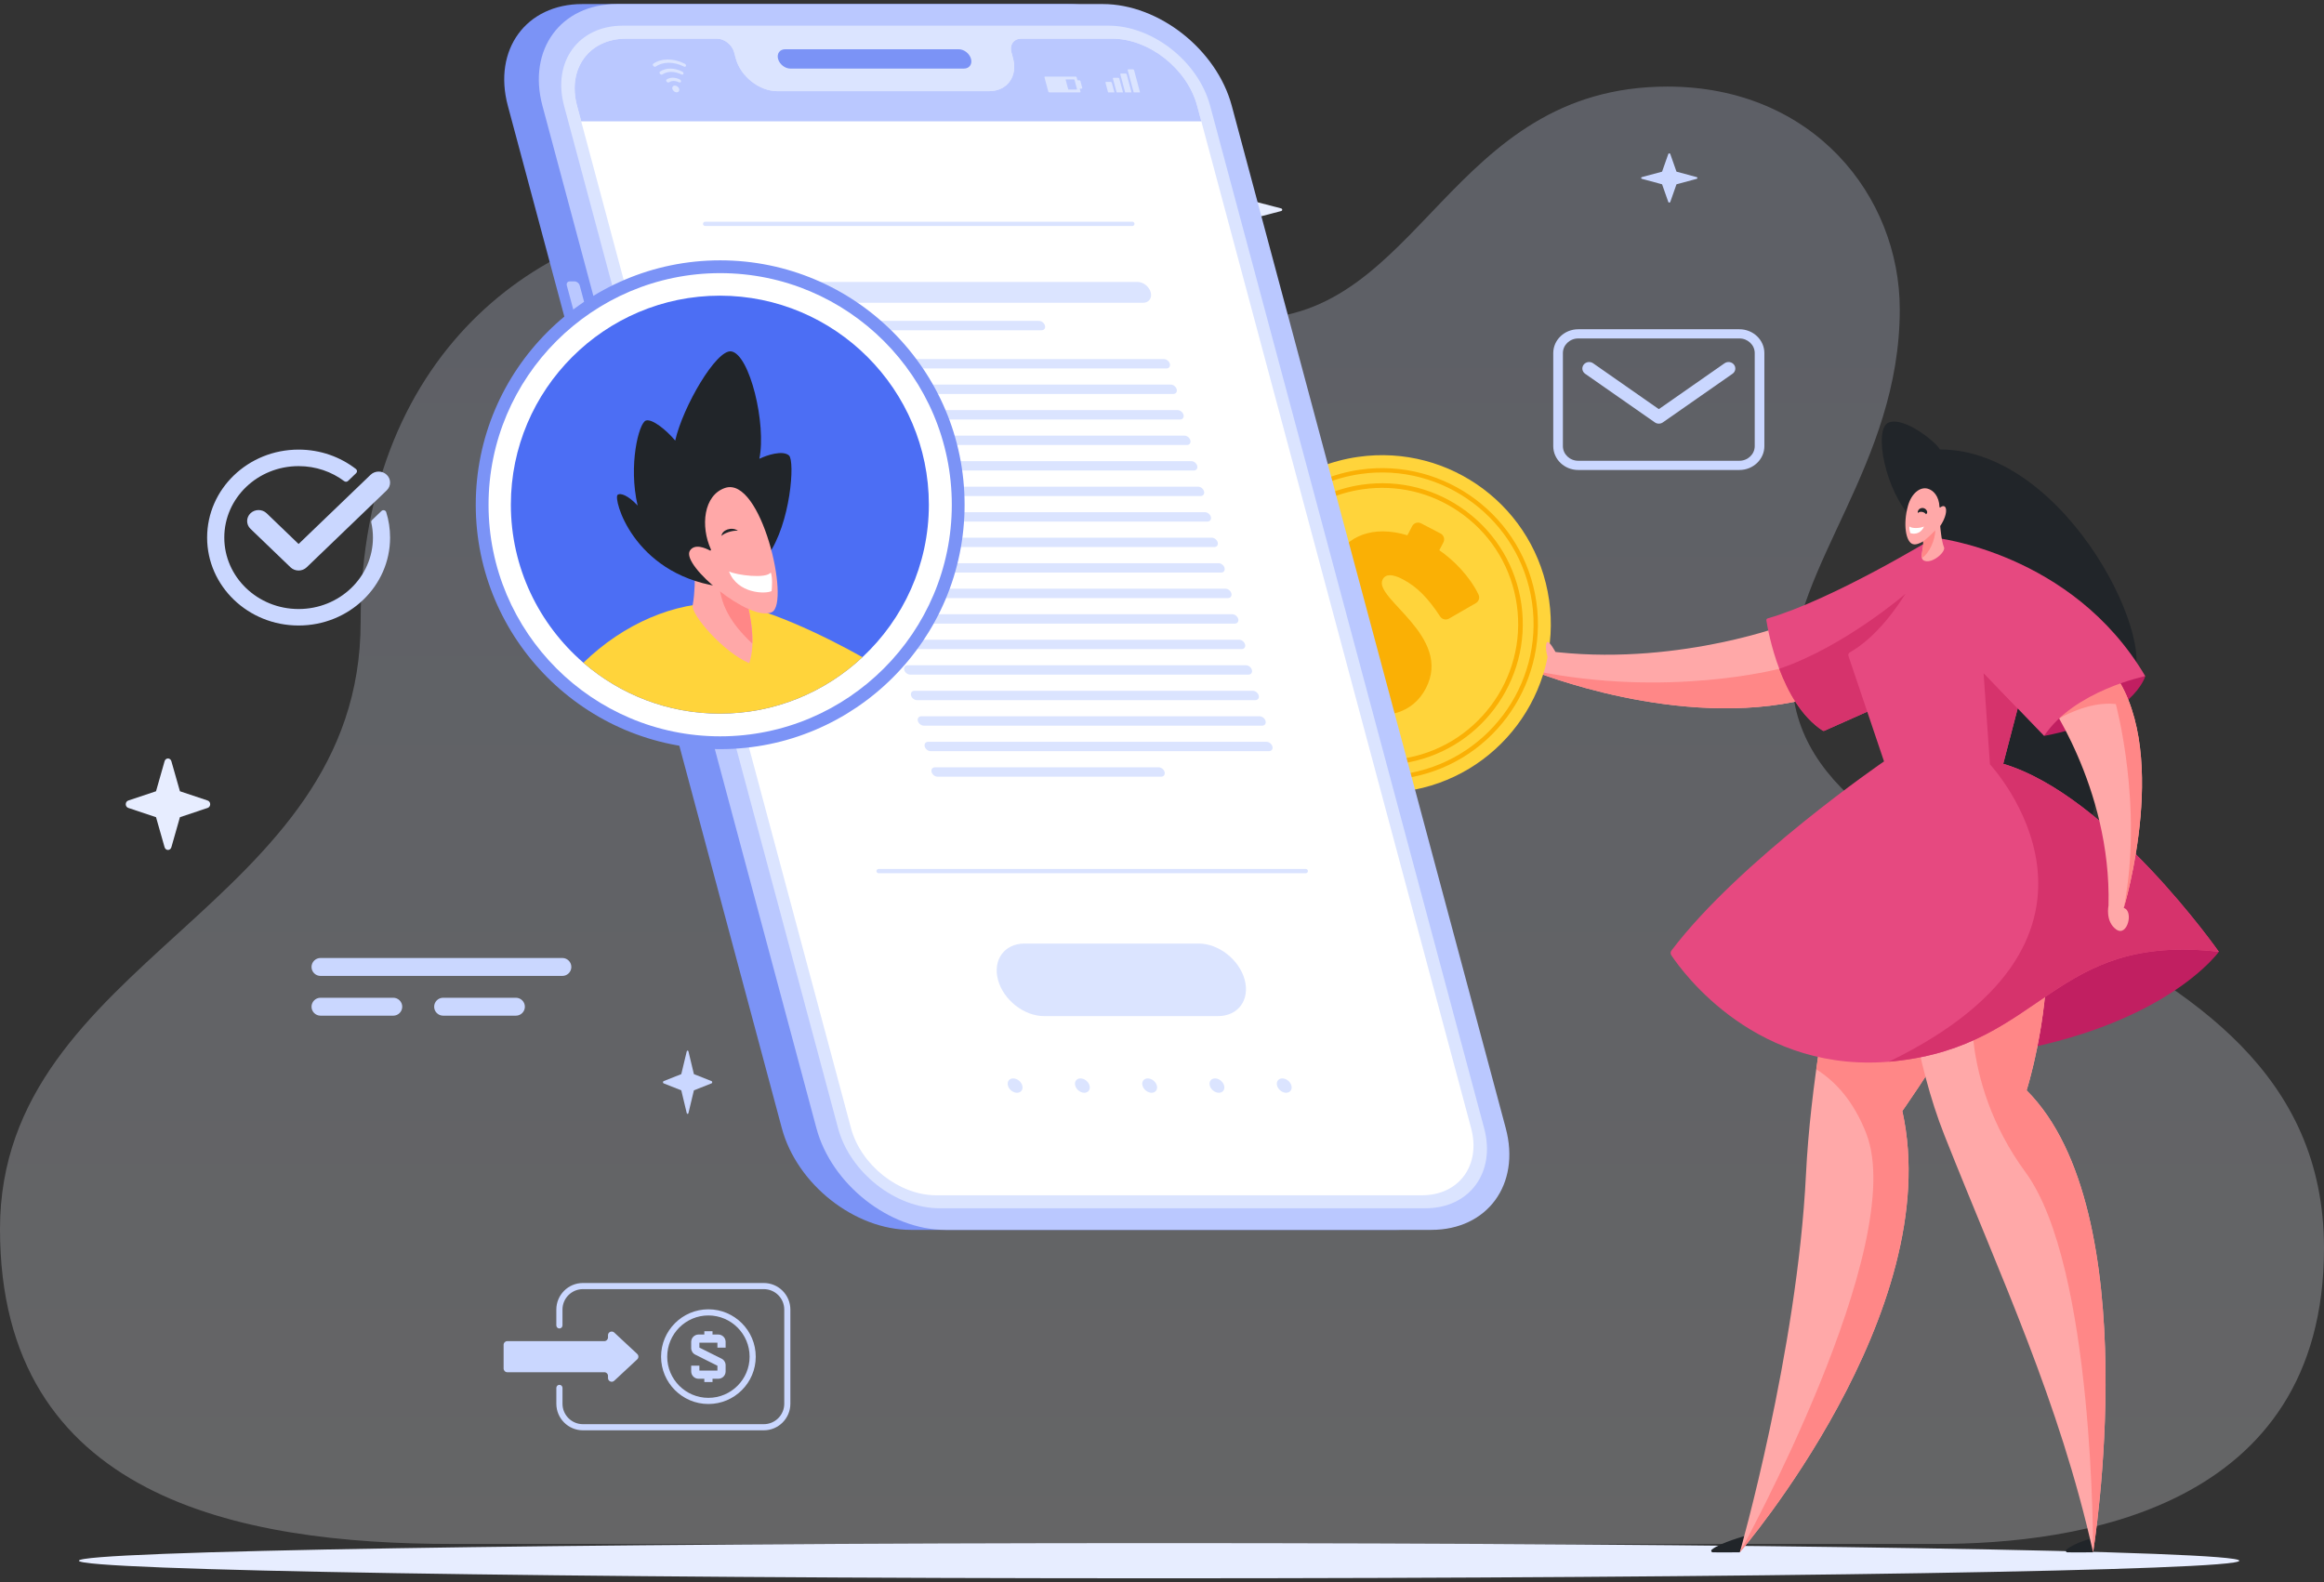 <svg width="420" height="286" viewBox="0 0 420 286" fill="none" xmlns="http://www.w3.org/2000/svg">
<rect x="0" y="0" width="420" height="286" fill="#333333" stroke="none"/>
<g opacity="0.5">
<path opacity="0.5" d="M323.833 121.842C323.833 102.382 343.331 83.929 343.331 55.935C343.331 35.364 327.616 15.65 301.332 15.65C261.907 15.65 256.731 57.596 225.878 57.596C181.882 57.596 169.855 39.312 129.573 39.312C100.43 39.312 65.177 61.846 65.177 112.416C65.177 164.126 0 173.236 0 222.148C0 270.714 43.163 279.058 81.734 279.058C81.734 279.058 325.263 279.058 350.119 279.058C374.976 279.058 420 273 420 225.579C419.994 162.553 323.833 165.837 323.833 121.842Z" fill="url(#paint0_linear_33768_33445)"/>
</g>
<path fill-rule="evenodd" clip-rule="evenodd" d="M57.92 173.151H101.636C102.527 173.151 103.254 173.878 103.254 174.771C103.254 175.661 102.527 176.391 101.636 176.391H57.92C57.03 176.391 56.3 175.664 56.3 174.771C56.3 173.881 57.03 173.151 57.92 173.151ZM80.081 180.337H93.236C94.127 180.337 94.857 181.064 94.857 181.957C94.857 182.847 94.129 183.577 93.236 183.577H80.081C79.191 183.577 78.461 182.85 78.461 181.957C78.463 181.064 79.191 180.337 80.081 180.337ZM57.92 180.337H71.076C71.966 180.337 72.693 181.064 72.693 181.957C72.693 182.847 71.966 183.577 71.076 183.577H57.92C57.03 183.577 56.3 182.85 56.3 181.957C56.3 181.064 57.03 180.337 57.92 180.337Z" fill="#CAD7FF"/>
<path fill-rule="evenodd" clip-rule="evenodd" d="M45.269 95.581C44.461 94.805 44.461 93.548 45.269 92.772C46.076 91.996 47.383 91.996 48.191 92.772L53.963 98.322L66.97 85.817C67.777 85.041 69.084 85.041 69.892 85.817C70.699 86.593 70.699 87.85 69.892 88.626L55.424 102.536C54.617 103.312 53.31 103.312 52.502 102.536L45.269 95.581ZM53.963 81.262C44.831 81.262 37.432 88.379 37.432 97.159C37.432 105.94 44.834 113.057 53.963 113.057C63.096 113.057 70.498 105.94 70.498 97.159C70.498 95.561 70.253 94.02 69.797 92.567C69.744 92.394 69.611 92.272 69.427 92.229C69.247 92.186 69.07 92.232 68.937 92.36L67.239 93.992C67.112 94.114 67.062 94.276 67.1 94.447C67.295 95.323 67.399 96.23 67.399 97.162C67.399 104.296 61.383 110.077 53.966 110.077C46.546 110.077 40.534 104.293 40.534 97.162C40.534 90.028 46.549 84.248 53.966 84.248C57.078 84.248 59.94 85.263 62.215 86.969C62.422 87.122 62.711 87.108 62.898 86.929L64.37 85.513C64.477 85.41 64.53 85.28 64.521 85.135C64.512 84.99 64.447 84.867 64.329 84.773C61.49 82.576 57.885 81.262 53.963 81.262Z" fill="#CAD7FF"/>
<path fill-rule="evenodd" clip-rule="evenodd" d="M286.466 67.551C285.92 67.167 285.801 66.437 286.203 65.913C286.602 65.391 287.369 65.278 287.918 65.661L299.789 73.949L311.661 65.661C312.207 65.28 312.975 65.391 313.376 65.913C313.778 66.434 313.659 67.167 313.113 67.551L300.535 76.331C300.114 76.638 299.515 76.659 299.066 76.344L286.466 67.551ZM285.216 59.511C282.734 59.511 280.708 61.446 280.708 63.817V80.642C280.708 83.013 282.734 84.947 285.216 84.947H314.354C316.837 84.947 318.862 83.013 318.862 80.642V63.817C318.862 61.446 316.837 59.511 314.354 59.511H285.216ZM285.216 61.173C283.695 61.173 282.451 62.361 282.451 63.814V80.639C282.451 82.092 283.695 83.28 285.216 83.28H314.354C315.875 83.28 317.119 82.092 317.119 80.639V63.814C317.119 62.361 315.875 61.173 314.354 61.173H285.216Z" fill="#CAD7FF"/>
<path d="M138.034 258.519H105.347C102.698 258.519 100.544 256.365 100.544 253.719V250.855C100.544 250.548 100.793 250.299 101.1 250.299C101.407 250.299 101.656 250.548 101.656 250.855V253.719C101.656 255.754 103.312 257.41 105.35 257.41H138.039C140.077 257.41 141.733 255.754 141.733 253.719V236.693C141.733 234.658 140.077 233.002 138.039 233.002H105.347C103.312 233.002 101.653 234.658 101.653 236.693V239.557C101.653 239.864 101.404 240.113 101.097 240.113C100.79 240.113 100.542 239.864 100.542 239.557V236.693C100.542 234.047 102.695 231.893 105.344 231.893H138.034C140.683 231.893 142.837 234.047 142.837 236.693V253.719C142.839 256.365 140.683 258.519 138.034 258.519Z" fill="#CAD7FF"/>
<path fill-rule="evenodd" clip-rule="evenodd" d="M115.16 244.714L110.999 240.84C110.573 240.459 109.879 240.749 109.879 241.33V241.731C109.879 242.096 109.583 242.402 109.218 242.402H91.68C91.309 242.402 91.014 242.693 91.014 243.058V247.349C91.014 247.714 91.309 248.021 91.68 248.021H109.218C109.583 248.021 109.879 248.311 109.879 248.676V249.077C109.879 249.658 110.573 249.951 110.999 249.569L115.16 245.696C115.445 245.425 115.445 244.988 115.16 244.714Z" fill="#CAD7FF"/>
<path d="M128.023 253.764C123.308 253.764 119.471 249.929 119.471 245.217C119.471 240.492 123.308 236.649 128.023 236.649C132.74 236.649 136.58 240.492 136.58 245.217C136.58 249.929 132.742 253.764 128.023 253.764ZM128.023 237.758C123.919 237.758 120.582 241.103 120.582 245.215C120.582 249.315 123.919 252.652 128.023 252.652C132.128 252.652 135.471 249.315 135.471 245.215C135.471 241.103 132.131 237.758 128.023 237.758Z" fill="#CAD7FF"/>
<path fill-rule="evenodd" clip-rule="evenodd" d="M131.137 243.575H129.655V242.687H126.396V243.567L130.399 245.568C130.629 245.682 130.811 245.853 130.938 246.058C131.068 246.268 131.137 246.506 131.137 246.757V247.872C131.137 248.239 130.988 248.574 130.748 248.814C130.507 249.055 130.172 249.204 129.805 249.204H128.768V249.796H127.286V249.204H126.249C125.881 249.204 125.547 249.055 125.306 248.814C125.066 248.574 124.914 248.239 124.914 247.872V246.835H126.396V247.725H129.655V246.846L125.652 244.844C125.422 244.731 125.24 244.562 125.113 244.355C124.983 244.144 124.914 243.907 124.914 243.655V242.538C124.914 242.17 125.063 241.836 125.306 241.595C125.547 241.355 125.881 241.205 126.249 241.205H127.286V240.614H128.768V241.205H129.805C130.172 241.205 130.507 241.355 130.748 241.595C130.988 241.836 131.137 242.17 131.137 242.538V243.575Z" fill="#CAD7FF"/>
<path d="M384.021 113.793L374.887 111.115L372.068 102.438C372.01 102.256 371.829 102.131 371.628 102.131C371.424 102.131 371.246 102.256 371.188 102.438L368.369 111.115L359.235 113.793C359.043 113.849 358.909 114.02 358.909 114.212C358.909 114.405 359.04 114.574 359.235 114.63L368.369 117.308L371.188 125.985C371.249 126.168 371.427 126.295 371.628 126.295C371.829 126.295 372.01 126.17 372.068 125.985L374.887 117.308L384.021 114.63C384.213 114.572 384.344 114.403 384.344 114.212C384.344 114.02 384.213 113.849 384.021 113.793Z" fill="#E7EDFF"/>
<path d="M231.517 37.664L225.581 36.114L223.75 31.091C223.711 30.986 223.595 30.911 223.463 30.911C223.33 30.911 223.214 30.983 223.176 31.091L221.344 36.114L215.409 37.664C215.282 37.697 215.196 37.795 215.196 37.907C215.196 38.019 215.282 38.117 215.409 38.15L221.344 39.7L223.176 44.723C223.214 44.828 223.33 44.901 223.463 44.901C223.595 44.901 223.711 44.828 223.75 44.723L225.581 39.7L231.517 38.15C231.644 38.117 231.729 38.019 231.729 37.907C231.727 37.795 231.641 37.697 231.517 37.664Z" fill="#E7EDFF"/>
<path d="M306.634 32.012L302.981 31.027L301.855 27.831C301.832 27.764 301.761 27.717 301.678 27.717C301.595 27.717 301.524 27.762 301.501 27.831L300.375 31.027L296.722 32.012C296.645 32.032 296.591 32.097 296.591 32.167C296.591 32.237 296.642 32.299 296.722 32.322L300.375 33.309L301.501 36.505C301.524 36.572 301.598 36.619 301.678 36.619C301.758 36.619 301.832 36.572 301.855 36.505L302.981 33.309L306.634 32.322C306.711 32.301 306.765 32.239 306.765 32.167C306.762 32.094 306.711 32.032 306.634 32.012Z" fill="#CAD7FF"/>
<path d="M128.602 195.409L125.404 194.14L124.417 190.03C124.397 189.944 124.333 189.884 124.264 189.884C124.193 189.884 124.13 189.944 124.11 190.03L123.124 194.14L119.926 195.409C119.859 195.434 119.812 195.517 119.812 195.609C119.812 195.7 119.859 195.78 119.926 195.806L123.124 197.074L124.11 201.185C124.13 201.27 124.193 201.33 124.264 201.33C124.335 201.33 124.397 201.27 124.417 201.185L125.404 197.074L128.602 195.806C128.668 195.78 128.715 195.697 128.715 195.609C128.715 195.514 128.668 195.434 128.602 195.409Z" fill="#CAD7FF"/>
<path d="M37.535 144.694L32.518 143.014L30.971 137.58C30.887 137.288 30.641 137.09 30.357 137.09C30.075 137.09 29.827 137.288 29.746 137.58L28.198 143.014L23.178 144.694C22.909 144.785 22.726 145.054 22.726 145.359C22.726 145.663 22.909 145.932 23.178 146.023L28.198 147.7L29.746 153.134C29.83 153.426 30.078 153.624 30.357 153.624C30.638 153.624 30.887 153.426 30.971 153.134L32.518 147.7L37.535 146.023C37.805 145.932 37.987 145.663 37.987 145.359C37.987 145.054 37.805 144.785 37.535 144.694Z" fill="#E7EDFF"/>
<path d="M209.473 285.268C317.29 285.268 404.693 283.845 404.693 282.089C404.693 280.333 317.29 278.909 209.473 278.909C101.657 278.909 14.254 280.333 14.254 282.089C14.254 283.845 101.657 285.268 209.473 285.268Z" fill="#E7EDFF"/>
<path d="M373.437 280.09C374.941 278.805 378.408 277.923 378.408 277.923L378.27 280.567C378.27 280.567 374.566 280.608 373.601 280.567C373.349 280.557 373.247 280.254 373.437 280.09Z" fill="#212529"/>
<path d="M315.711 277.519L314.429 280.567C314.429 280.567 310.477 280.607 309.512 280.567C309.264 280.556 309.166 280.254 309.352 280.09C310.86 278.808 315.711 277.519 315.711 277.519Z" fill="#212529"/>
<path d="M400.998 172.022C400.998 172.022 386.793 192.047 339.193 192.047C339.189 192.051 383.53 159.74 400.998 172.022Z" fill="#C11F61"/>
<path d="M339.189 141.792C339.189 141.792 327.96 180.37 326.376 212.331C324.792 244.287 314.426 280.568 314.426 280.568C314.426 280.568 351.853 237.094 343.793 200.814C343.793 200.814 362.507 174.04 363.082 165.688C363.665 157.34 339.189 141.792 339.189 141.792Z" fill="#FFA8A8"/>
<path d="M337.27 204.846C335.015 199.069 331.752 195.474 328.241 193.274C329.825 181.82 332.091 170.634 334.152 161.627L363.09 165.546C363.09 165.594 363.09 165.641 363.086 165.688C362.511 174.036 343.797 200.814 343.797 200.814C351.857 237.09 314.43 280.567 314.43 280.567C314.43 280.567 345.141 224.998 337.27 204.846Z" fill="#FF8787"/>
<path d="M345.527 93.62C340.828 89.063 338.428 77.503 341.342 76.367C344.256 75.23 350.203 80.191 350.557 81.233C373.943 81.233 391.178 118.095 384.779 123.471C383.497 124.549 379.993 124.946 377.181 122.575C388.05 167.63 353.907 162.723 346.958 153.319C341.083 145.368 344.547 124.528 344.547 124.528L350.058 97.386L345.527 93.62Z" fill="#212529"/>
<path d="M321.627 113.288C321.627 113.288 300.32 121.06 277.286 117.32V121.352C277.286 121.352 303.485 132.005 326.376 126.389L321.627 113.288Z" fill="#FFA8A8"/>
<path d="M277.289 121.231C301.462 126.203 321.553 120.878 321.553 120.878C321.553 120.878 322.598 120.463 324.026 119.902L326.379 126.389C303.488 132.001 277.289 121.351 277.289 121.351V121.231Z" fill="#FF8787"/>
<path d="M349.555 97.167C349.555 97.167 331.26 108.371 319.445 111.776C319.292 111.82 319.197 111.969 319.223 112.126C319.543 114.173 321.838 127.081 329.403 132.052C329.494 132.111 329.607 132.122 329.709 132.074L346.394 124.659L349.555 97.167Z" fill="#E64980"/>
<path d="M321.55 120.878C333.252 116.912 344.354 107.336 344.354 107.336L347.217 117.443L346.386 124.662L329.701 132.078C329.603 132.122 329.486 132.114 329.395 132.056C325.582 129.543 323.109 125.016 321.55 120.878Z" fill="#D6336C"/>
<path d="M342.358 139.777C342.358 139.777 341.112 179.223 351.379 205.133C361.647 231.044 372.144 253.214 378.27 280.567C378.27 280.567 388.246 219.05 366.258 197.073C366.258 197.073 375.76 167.418 364.531 147.553C353.299 127.685 342.358 139.777 342.358 139.777Z" fill="#FFA8A8"/>
<path fill-rule="evenodd" clip-rule="evenodd" d="M366.062 211.886C353.587 194.866 356.657 177.912 356.657 177.912L370.006 171.439C370.057 185.196 366.255 197.073 366.255 197.073C388.243 219.054 378.267 280.568 378.267 280.568C378.267 280.568 378.54 228.906 366.062 211.886Z" fill="#FF8787"/>
<path d="M349.555 97.167C349.555 97.167 343.716 112.534 334.297 117.921C334.075 118.048 333.97 118.31 334.053 118.554L340.486 137.618C340.486 137.618 314.469 155.421 302.06 171.818C301.878 172.059 301.867 172.39 302.035 172.641C304.082 175.723 317.605 194.436 342.452 191.796C369.518 188.915 370.858 168.569 400.994 172.026C400.994 172.026 381.224 143.809 362.029 138.051L367.595 116.744L349.555 97.167Z" fill="#E64980"/>
<path d="M342.452 191.792C342.088 191.832 341.724 191.865 341.363 191.894C388.446 169.01 359.629 138.146 359.629 138.146L358.478 121.639L364.641 128.046L362.029 138.048C381.224 143.806 400.994 172.022 400.994 172.022C370.862 168.569 369.518 188.915 342.452 191.792Z" fill="#D6336C"/>
<path d="M387.704 122.215C387.704 122.215 385.544 129.987 369.42 133.01C369.42 133.01 374.891 121.064 387.704 122.215Z" fill="#C11F61"/>
<path d="M369.42 125.525C369.42 125.525 381.596 142.137 381.057 163.674C381.057 163.674 380.434 166.551 382.448 167.994C384.462 169.432 385.664 164.635 383.814 164.107C383.814 164.107 392.741 134.594 381.224 120.634L369.42 125.525Z" fill="#FFA8A8"/>
<path d="M381.224 120.63C392.741 134.595 383.814 164.104 383.814 164.104C387.412 145.751 382.375 127.252 382.375 127.252C377.411 126.676 372.126 129.856 372.126 129.856C370.56 127.081 369.42 125.525 369.42 125.525L381.224 120.63Z" fill="#FF8787"/>
<path d="M349.555 97.167C349.555 97.167 374.461 99.757 387.704 122.215C387.704 122.215 374.89 124.808 369.42 133.01L358.479 121.639L349.555 97.167Z" fill="#E64980"/>
<path d="M351.325 98.905C350.859 97.867 350.64 95.077 350.64 95.077C352.221 92.738 351.886 90.793 350.662 91.704C350.6 91.748 350.516 91.715 350.513 91.642C350.429 89.69 349.424 88.615 348.382 88.324C346.998 87.938 345.443 89.176 344.816 91.416C343.891 94.734 344.419 97.994 345.709 98.351C346.229 98.497 346.907 98.242 347.562 97.852C347.712 99.294 346.706 101.002 347.828 101.374C349.322 101.869 351.689 99.706 351.325 98.905Z" fill="#FFA8A8"/>
<path d="M348.075 92.95C347.835 92.564 347.056 92.298 346.589 92.72C346.509 92.32 346.859 91.759 347.529 91.82C348.09 91.868 348.593 92.618 348.075 92.95Z" fill="#212529"/>
<path d="M345.078 95.153C345.016 95.514 345.147 96.082 345.227 96.355C346.265 96.694 347.27 96.22 347.718 95.164C346.975 95.499 345.496 95.561 345.078 95.153Z" fill="white"/>
<path d="M349.762 95.823C349.762 95.823 349.03 96.679 347.57 97.859C347.679 98.93 347.158 100.143 347.336 100.85C348.691 99.983 349.707 97.626 349.762 95.823Z" fill="#FF8787"/>
<path d="M224.288 95.994L225.126 99.127L225.421 100.234L226.208 103.162L226.575 104.539L227.908 109.518L229.81 116.609L232.847 127.951L233.099 128.891L233.663 130.996L233.802 131.506L233.885 131.826L234.169 132.89L234.537 134.256L234.956 135.822L235.255 136.936L236.093 140.069C239.443 141.751 243.126 142.83 246.975 143.176C249.296 143.387 251.67 143.332 254.078 142.99C270.759 140.604 282.349 125.143 279.959 108.462C277.574 91.78 262.116 80.191 245.431 82.58C240.478 83.29 235.976 85.148 232.152 87.854C229.034 90.065 226.371 92.829 224.288 95.994Z" fill="#FFD43B"/>
<path d="M226.207 103.162L226.575 104.539C228.028 100.467 230.538 96.843 233.816 94.049C237.239 91.128 241.501 89.111 246.272 88.43C246.673 88.371 247.073 88.324 247.47 88.287C253.571 87.712 259.584 89.398 264.52 93.099C269.779 97.043 273.188 102.798 274.12 109.307C276.044 122.743 266.676 135.232 253.243 137.159C250.541 137.545 247.871 137.476 245.321 137.006C241.024 136.212 237.057 134.289 233.801 131.517L233.885 131.838L234.169 132.901C237.458 135.447 241.362 137.195 245.558 137.898C247.689 138.259 249.892 138.346 252.132 138.135C252.54 138.098 252.948 138.051 253.36 137.989C267.251 136.001 276.936 123.082 274.947 109.19C273.982 102.459 270.456 96.508 265.019 92.432C259.581 88.357 252.879 86.638 246.148 87.603C241.351 88.291 237.057 90.28 233.572 93.161C230.341 95.831 227.802 99.276 226.207 103.162Z" fill="#FAB005"/>
<path d="M225.126 99.127L225.421 100.234C227.257 96.686 229.854 93.561 233.026 91.106C236.65 88.298 241.024 86.368 245.876 85.672C260.831 83.534 274.733 93.958 276.875 108.91C279.013 123.865 268.589 137.767 253.637 139.909C251.08 140.277 248.556 140.273 246.112 139.945C242.088 139.402 238.285 137.971 234.956 135.829L235.255 136.944C238.591 138.954 242.354 140.284 246.331 140.768C248.742 141.067 251.23 141.049 253.75 140.692C269.131 138.492 279.858 124.185 277.654 108.8C275.454 93.419 261.147 82.693 245.763 84.897C240.886 85.596 236.479 87.508 232.804 90.291C229.65 92.665 227.034 95.688 225.126 99.127Z" fill="#FAB005"/>
<path d="M241.297 101.028C236.522 110.195 250.832 117.389 249.364 120.211C248.814 121.268 247.62 121.351 245.806 120.408C243.515 119.213 242.116 117.673 240.721 115.316C240.419 114.806 239.793 114.591 239.246 114.814L234.46 116.737C233.856 116.981 233.561 117.658 233.787 118.266C234.821 121.067 236.507 123.602 239.308 125.638L238.649 126.902C238.343 127.488 238.573 128.21 239.159 128.516L242.677 130.348C243.264 130.654 243.985 130.424 244.291 129.841L245.001 128.483C250.654 130.289 255.396 128.807 257.683 124.418C262.615 114.948 248.093 108.156 249.878 104.732C250.402 103.723 251.623 103.719 253.487 104.688C256.157 106.08 258.139 108.181 260.273 111.434C260.619 111.962 261.322 112.122 261.868 111.809L266.72 109.012C267.262 108.698 267.474 108.021 267.2 107.456C265.631 104.218 262.801 101.29 260.116 99.451L260.852 98.037C261.158 97.451 260.929 96.73 260.342 96.424L256.824 94.592C256.237 94.286 255.516 94.516 255.21 95.102L254.351 96.748C248.144 94.883 243.468 96.861 241.297 101.028Z" fill="#FAB005"/>
<path d="M281.107 117.841C281.107 117.841 279.992 115.732 279.591 116.07C279.191 116.413 279.449 118.529 279.879 119.064C280.313 119.6 281.107 117.841 281.107 117.841Z" fill="#FFA8A8"/>
<path fill-rule="evenodd" clip-rule="evenodd" d="M164.603 222.292H252.41C262.564 222.292 268.588 214.06 265.868 203.906L216.355 19.118C213.635 8.963 203.196 0.732 193.042 0.732H105.235C95.08 0.732 89.056 8.963 91.777 19.118L141.293 203.906C144.014 214.06 154.449 222.292 164.603 222.292Z" fill="#7B93F6"/>
<path fill-rule="evenodd" clip-rule="evenodd" d="M170.857 222.292H258.664C268.818 222.292 274.842 214.06 272.122 203.906L222.609 19.118C219.889 8.963 209.45 0.732 199.299 0.732H111.489C101.334 0.732 95.31 8.963 98.031 19.118L147.543 203.906C150.268 214.06 160.702 222.292 170.857 222.292Z" fill="#BAC8FF"/>
<path fill-rule="evenodd" clip-rule="evenodd" d="M112.537 4.64C104.557 4.64 99.801 11.134 101.939 19.118L151.455 203.906C153.593 211.886 161.828 218.384 169.811 218.384H257.618C265.602 218.384 270.355 211.89 268.217 203.906L218.701 19.118C216.563 11.134 208.328 4.64 200.344 4.64H112.537Z" fill="#DBE4FF"/>
<path fill-rule="evenodd" clip-rule="evenodd" d="M200.97 6.986H184.57C183.218 6.986 182.413 8.082 182.778 9.433L183.076 10.544C183.954 13.822 182.009 16.477 178.731 16.477H140.488C137.21 16.477 133.841 13.819 132.963 10.544L132.664 9.433C132.3 8.082 130.912 6.986 129.561 6.986H113.16C106.459 6.986 102.485 12.416 104.28 19.118L153.796 203.906C155.592 210.604 162.479 216.038 169.178 216.038H256.984C263.686 216.038 267.659 210.608 265.864 203.906L216.355 19.118C214.56 12.42 207.672 6.986 200.97 6.986Z" fill="white"/>
<path fill-rule="evenodd" clip-rule="evenodd" d="M173.275 8.905H141.89C140.928 8.905 140.356 9.685 140.615 10.65C140.874 11.611 141.864 12.395 142.826 12.395H174.211C175.172 12.395 175.744 11.615 175.486 10.65C175.227 9.685 174.24 8.905 173.275 8.905Z" fill="#7B93F6"/>
<path fill-rule="evenodd" clip-rule="evenodd" d="M216.355 19.118C214.56 12.42 207.672 6.986 200.974 6.986H184.573C183.222 6.986 182.417 8.082 182.782 9.433L183.08 10.544C183.958 13.822 182.013 16.477 178.735 16.477H140.492C137.214 16.477 133.845 13.819 132.967 10.544L132.668 9.433C132.304 8.082 130.916 6.986 129.565 6.986H113.164C106.462 6.986 102.489 12.416 104.284 19.118L105.038 21.93H217.109L216.355 19.118Z" fill="#BAC8FF"/>
<path fill-rule="evenodd" clip-rule="evenodd" d="M195.071 14.514H194.724L194.586 13.99C194.564 13.91 194.48 13.84 194.397 13.84H188.875C188.795 13.84 188.744 13.906 188.766 13.99L189.451 16.547C189.472 16.627 189.556 16.696 189.64 16.696H195.162C195.245 16.696 195.293 16.63 195.271 16.547L195.129 16.022H195.475C195.555 16.022 195.606 15.957 195.584 15.873L195.26 14.66C195.234 14.58 195.151 14.514 195.071 14.514ZM194.59 16.182H193.06L192.572 14.354H194.102C194.138 14.354 194.178 14.383 194.185 14.423L194.641 16.117C194.652 16.149 194.626 16.182 194.59 16.182Z" fill="#DBE4FF"/>
<path fill-rule="evenodd" clip-rule="evenodd" d="M200.748 14.809H199.903C199.819 14.809 199.768 14.879 199.79 14.962L200.256 16.696H201.404L200.937 14.962C200.919 14.879 200.832 14.809 200.748 14.809Z" fill="#DBE4FF"/>
<path fill-rule="evenodd" clip-rule="evenodd" d="M202.089 14.052H201.244C201.16 14.052 201.109 14.121 201.131 14.205L201.798 16.696H202.949L202.282 14.205C202.26 14.117 202.173 14.052 202.089 14.052Z" fill="#DBE4FF"/>
<path fill-rule="evenodd" clip-rule="evenodd" d="M203.429 13.29H202.584C202.501 13.29 202.45 13.36 202.471 13.443L203.342 16.696H204.489L203.619 13.443C203.6 13.36 203.513 13.29 203.429 13.29Z" fill="#DBE4FF"/>
<path fill-rule="evenodd" clip-rule="evenodd" d="M204.765 12.53H203.92C203.836 12.53 203.785 12.599 203.807 12.682L204.882 16.696H206.029L204.955 12.682C204.94 12.599 204.853 12.53 204.765 12.53Z" fill="#DBE4FF"/>
<path fill-rule="evenodd" clip-rule="evenodd" d="M123.752 11.52C122.757 11.018 121.701 10.752 120.703 10.752C119.701 10.752 118.791 11.018 118.062 11.52C117.942 11.604 117.946 11.782 118.066 11.924C118.146 12.019 118.259 12.07 118.361 12.07C118.412 12.07 118.459 12.056 118.5 12.03C119.148 11.578 119.967 11.342 120.863 11.342C121.759 11.342 122.703 11.578 123.595 12.03C123.759 12.114 123.926 12.063 123.97 11.924C124.01 11.782 123.912 11.604 123.752 11.52Z" fill="#DBE4FF"/>
<path fill-rule="evenodd" clip-rule="evenodd" d="M123.304 12.944C122.598 12.588 121.851 12.398 121.144 12.398C120.438 12.398 119.789 12.588 119.276 12.944C119.156 13.025 119.159 13.207 119.279 13.349C119.4 13.487 119.593 13.538 119.709 13.454C120.146 13.152 120.7 12.992 121.301 12.992C121.906 12.992 122.543 13.152 123.144 13.454C123.198 13.483 123.253 13.494 123.304 13.494C123.406 13.494 123.49 13.443 123.519 13.349C123.563 13.207 123.468 13.025 123.304 12.944Z" fill="#DBE4FF"/>
<path fill-rule="evenodd" clip-rule="evenodd" d="M122.856 14.365C122.441 14.154 122 14.044 121.585 14.044C121.17 14.044 120.787 14.154 120.485 14.365C120.365 14.449 120.368 14.627 120.485 14.769C120.605 14.908 120.798 14.955 120.915 14.875C121.14 14.718 121.428 14.635 121.738 14.635C122.051 14.635 122.379 14.718 122.692 14.875C122.747 14.904 122.801 14.915 122.852 14.915C122.954 14.915 123.038 14.864 123.067 14.769C123.114 14.627 123.02 14.449 122.856 14.365Z" fill="#DBE4FF"/>
<path fill-rule="evenodd" clip-rule="evenodd" d="M122.582 15.778C122.419 15.585 122.182 15.465 121.963 15.465C121.745 15.465 121.57 15.585 121.512 15.774C121.508 15.782 121.508 15.793 121.508 15.8C121.486 15.884 121.49 15.979 121.515 16.073C121.603 16.405 121.938 16.674 122.269 16.689C122.277 16.689 122.287 16.689 122.295 16.689C122.306 16.689 122.313 16.689 122.32 16.689C122.644 16.674 122.834 16.405 122.743 16.073C122.717 15.979 122.67 15.884 122.604 15.8C122.597 15.796 122.59 15.786 122.582 15.778Z" fill="#DBE4FF"/>
<path fill-rule="evenodd" clip-rule="evenodd" d="M114.581 94.158C114.176 94.158 113.758 93.827 113.648 93.423L106.728 67.592C106.619 67.188 106.859 66.856 107.267 66.856H108.127C108.531 66.856 108.95 67.184 109.059 67.592L115.979 93.423C116.089 93.827 115.848 94.158 115.44 94.158H114.581ZM106.448 60.603C106.856 60.603 107.096 60.275 106.987 59.867L104.769 51.595C104.659 51.187 104.24 50.86 103.836 50.86H102.977C102.569 50.86 102.328 51.187 102.437 51.595L104.656 59.867C104.765 60.275 105.184 60.603 105.588 60.603H106.448ZM124.356 127.434C124.764 127.434 125.005 127.106 124.895 126.698L117.975 100.867C117.866 100.463 117.451 100.132 117.043 100.132H116.183C115.779 100.132 115.535 100.463 115.644 100.867L122.564 126.698C122.674 127.106 123.093 127.434 123.497 127.434H124.356Z" fill="#BAC8FF"/>
<path fill-rule="evenodd" clip-rule="evenodd" d="M220.143 183.652H188.671C185.051 183.652 181.328 180.713 180.359 177.096C179.387 173.472 181.536 170.54 185.16 170.54H216.632C220.253 170.54 223.975 173.472 224.947 177.096C225.913 180.713 223.764 183.652 220.143 183.652Z" fill="#DBE4FF"/>
<path d="M204.642 40.847H127.434C127.219 40.847 127.048 40.673 127.048 40.461C127.048 40.246 127.223 40.075 127.434 40.075H204.642C204.857 40.075 205.028 40.25 205.028 40.461C205.028 40.673 204.857 40.847 204.642 40.847Z" fill="#DAE3FF"/>
<path d="M235.987 157.828H158.779C158.564 157.828 158.393 157.653 158.393 157.442C158.393 157.231 158.568 157.056 158.779 157.056H235.987C236.202 157.056 236.373 157.231 236.373 157.442C236.373 157.653 236.202 157.828 235.987 157.828Z" fill="#DAE3FF"/>
<path fill-rule="evenodd" clip-rule="evenodd" d="M135.426 49.964C135.025 49.964 134.654 50.011 134.315 50.102C133.579 50.299 132.986 50.7 132.581 51.239C132.173 51.785 131.947 52.488 131.947 53.286C131.947 53.683 132.002 54.102 132.119 54.531C132.487 55.912 133.39 57.168 134.552 58.083C135.706 58.993 137.105 59.558 138.467 59.558C138.868 59.558 139.239 59.51 139.578 59.419C140.314 59.222 140.907 58.822 141.312 58.279C141.72 57.736 141.945 57.033 141.945 56.232C141.945 55.835 141.891 55.416 141.774 54.987C141.403 53.606 140.503 52.35 139.341 51.435C138.19 50.529 136.792 49.964 135.426 49.964ZM135.426 49.083C132.29 49.083 130.425 51.625 131.266 54.764C132.108 57.9 135.331 60.446 138.467 60.446C141.603 60.446 143.468 57.904 142.626 54.764C141.789 51.625 138.562 49.083 135.426 49.083Z" fill="#DBE4FF"/>
<path fill-rule="evenodd" clip-rule="evenodd" d="M134.846 52.597C135.233 53.446 135.837 54.331 136.682 54.873C136.897 55.012 137.137 55.012 137.279 54.873C137.833 54.331 137.964 53.446 137.891 52.597C137.753 50.947 134.096 50.947 134.846 52.597Z" fill="#DBE4FF"/>
<path fill-rule="evenodd" clip-rule="evenodd" d="M137.286 56.021C135.487 56.021 134.11 56.855 133.418 58.163C134.809 59.466 136.634 60.3 138.433 60.3C140.233 60.3 141.609 59.463 142.301 58.163C140.91 56.859 139.082 56.021 137.286 56.021Z" fill="#DBE4FF"/>
<path fill-rule="evenodd" clip-rule="evenodd" d="M188.231 59.696H147.81C147.34 59.696 146.859 59.317 146.735 58.847C146.611 58.381 146.888 57.999 147.354 57.999H187.776C188.242 57.999 188.723 58.377 188.85 58.847C188.974 59.317 188.697 59.696 188.231 59.696Z" fill="#DBE4FF"/>
<path fill-rule="evenodd" clip-rule="evenodd" d="M206.583 54.724H147.514C146.476 54.724 145.405 53.883 145.128 52.841C144.848 51.803 145.467 50.958 146.505 50.958H205.578C206.616 50.958 207.687 51.8 207.964 52.841C208.237 53.883 207.621 54.724 206.583 54.724Z" fill="#DBE4FF"/>
<path fill-rule="evenodd" clip-rule="evenodd" d="M210.801 66.598H149.659C149.189 66.598 148.708 66.219 148.584 65.749C148.46 65.283 148.737 64.901 149.203 64.901H210.345C210.815 64.901 211.292 65.279 211.42 65.749C211.544 66.219 211.267 66.598 210.801 66.598Z" fill="#DBE4FF"/>
<path fill-rule="evenodd" clip-rule="evenodd" d="M212.035 71.209H150.894C150.427 71.209 149.947 70.83 149.819 70.361C149.695 69.894 149.972 69.512 150.438 69.512H211.58C212.046 69.512 212.527 69.891 212.655 70.361C212.778 70.83 212.502 71.209 212.035 71.209Z" fill="#DBE4FF"/>
<path fill-rule="evenodd" clip-rule="evenodd" d="M183.105 194.917C182.388 194.917 181.965 195.496 182.155 196.213C182.348 196.931 183.083 197.51 183.801 197.51C184.518 197.51 184.941 196.931 184.751 196.213C184.558 195.496 183.823 194.917 183.105 194.917ZM231.743 194.917C231.026 194.917 230.603 195.496 230.793 196.213C230.986 196.931 231.722 197.51 232.435 197.51C233.153 197.51 233.579 196.931 233.386 196.213C233.197 195.496 232.461 194.917 231.743 194.917ZM219.586 194.917C218.872 194.917 218.446 195.496 218.635 196.213C218.828 196.931 219.564 197.51 220.278 197.51C220.995 197.51 221.418 196.931 221.228 196.213C221.035 195.496 220.3 194.917 219.586 194.917ZM207.424 194.917C206.71 194.917 206.284 195.496 206.474 196.213C206.667 196.931 207.402 197.51 208.12 197.51C208.834 197.51 209.26 196.931 209.071 196.213C208.878 195.496 208.142 194.917 207.424 194.917ZM195.267 194.917C194.549 194.917 194.127 195.496 194.316 196.213C194.509 196.931 195.245 197.51 195.959 197.51C196.676 197.51 197.099 196.931 196.909 196.213C196.716 195.496 195.98 194.917 195.267 194.917Z" fill="#DBE4FF"/>
<path fill-rule="evenodd" clip-rule="evenodd" d="M213.27 75.82H152.128C151.659 75.82 151.181 75.441 151.054 74.972C150.93 74.505 151.207 74.123 151.673 74.123H212.815C213.285 74.123 213.762 74.502 213.889 74.972C214.017 75.441 213.736 75.82 213.27 75.82Z" fill="#DBE4FF"/>
<path fill-rule="evenodd" clip-rule="evenodd" d="M214.505 80.431H153.363C152.893 80.431 152.416 80.052 152.289 79.582C152.161 79.116 152.442 78.734 152.908 78.734H214.05C214.516 78.734 214.997 79.112 215.124 79.582C215.252 80.052 214.975 80.431 214.505 80.431Z" fill="#DBE4FF"/>
<path fill-rule="evenodd" clip-rule="evenodd" d="M215.74 85.042H154.602C154.132 85.042 153.655 84.663 153.528 84.193C153.404 83.727 153.681 83.345 154.147 83.345H215.289C215.759 83.345 216.239 83.723 216.363 84.193C216.487 84.663 216.21 85.042 215.74 85.042Z" fill="#DBE4FF"/>
<path fill-rule="evenodd" clip-rule="evenodd" d="M216.978 89.657H155.836C155.37 89.657 154.885 89.278 154.761 88.808C154.638 88.342 154.914 87.96 155.381 87.96H216.523C216.989 87.96 217.47 88.338 217.597 88.808C217.721 89.274 217.444 89.657 216.978 89.657Z" fill="#DBE4FF"/>
<path fill-rule="evenodd" clip-rule="evenodd" d="M218.212 94.268H157.071C156.601 94.268 156.12 93.889 155.996 93.419C155.869 92.953 156.149 92.574 156.615 92.574H217.757C218.223 92.574 218.704 92.953 218.832 93.419C218.959 93.889 218.679 94.268 218.212 94.268Z" fill="#DBE4FF"/>
<path fill-rule="evenodd" clip-rule="evenodd" d="M219.448 98.879H158.306C157.839 98.879 157.359 98.5 157.231 98.03C157.107 97.564 157.384 97.181 157.85 97.181H218.992C219.458 97.181 219.939 97.56 220.067 98.03C220.194 98.5 219.917 98.879 219.448 98.879Z" fill="#DBE4FF"/>
<path fill-rule="evenodd" clip-rule="evenodd" d="M220.682 103.49H159.543C159.077 103.49 158.593 103.111 158.469 102.641C158.345 102.175 158.622 101.796 159.088 101.796H220.23C220.7 101.796 221.177 102.175 221.304 102.641C221.428 103.111 221.152 103.49 220.682 103.49Z" fill="#DBE4FF"/>
<path fill-rule="evenodd" clip-rule="evenodd" d="M221.921 108.101H160.779C160.309 108.101 159.828 107.722 159.704 107.252C159.581 106.786 159.857 106.404 160.324 106.404H221.465C221.935 106.404 222.412 106.782 222.54 107.252C222.664 107.722 222.387 108.101 221.921 108.101Z" fill="#DBE4FF"/>
<path fill-rule="evenodd" clip-rule="evenodd" d="M223.155 112.712H162.013C161.547 112.712 161.066 112.333 160.939 111.863C160.812 111.397 161.092 111.018 161.558 111.018H222.7C223.166 111.018 223.647 111.397 223.775 111.863C223.902 112.333 223.622 112.712 223.155 112.712Z" fill="#DBE4FF"/>
<path fill-rule="evenodd" clip-rule="evenodd" d="M224.389 117.323H163.251C162.785 117.323 162.304 116.944 162.177 116.474C162.049 116.008 162.33 115.626 162.796 115.626H223.938C224.408 115.626 224.885 116.005 225.012 116.474C225.136 116.944 224.859 117.323 224.389 117.323Z" fill="#DBE4FF"/>
<path fill-rule="evenodd" clip-rule="evenodd" d="M225.625 121.934H164.487C164.017 121.934 163.54 121.555 163.412 121.089C163.289 120.619 163.565 120.24 164.032 120.24H225.173C225.64 120.24 226.12 120.619 226.248 121.089C226.372 121.555 226.095 121.934 225.625 121.934Z" fill="#DBE4FF"/>
<path fill-rule="evenodd" clip-rule="evenodd" d="M226.863 126.549H165.721C165.251 126.549 164.771 126.17 164.647 125.7C164.523 125.234 164.8 124.855 165.266 124.855H226.408C226.874 124.855 227.355 125.234 227.482 125.7C227.61 126.166 227.329 126.549 226.863 126.549Z" fill="#DBE4FF"/>
<path fill-rule="evenodd" clip-rule="evenodd" d="M228.097 131.16H166.955C166.485 131.16 166.005 130.781 165.881 130.311C165.753 129.841 166.034 129.463 166.5 129.463H227.642C228.108 129.463 228.589 129.841 228.716 130.311C228.844 130.781 228.567 131.16 228.097 131.16Z" fill="#DBE4FF"/>
<path fill-rule="evenodd" clip-rule="evenodd" d="M229.333 135.771H168.191C167.725 135.771 167.244 135.392 167.116 134.922C166.993 134.456 167.269 134.077 167.736 134.077H228.878C229.347 134.077 229.828 134.456 229.952 134.922C230.079 135.392 229.803 135.771 229.333 135.771Z" fill="#DBE4FF"/>
<path fill-rule="evenodd" clip-rule="evenodd" d="M209.846 140.382H169.429C168.962 140.382 168.478 140.003 168.354 139.533C168.23 139.063 168.507 138.685 168.973 138.685H209.395C209.861 138.685 210.342 139.063 210.469 139.533C210.593 140.003 210.316 140.382 209.846 140.382Z" fill="#DBE4FF"/>
<path fill-rule="evenodd" clip-rule="evenodd" d="M86.733 91.226C86.733 102.193 90.834 112.231 97.579 119.887C105.545 128.927 117.204 134.645 130.152 134.645C143.358 134.645 155.221 128.698 163.198 119.337C169.663 111.754 173.571 101.931 173.571 91.226C173.571 67.312 154.067 47.807 130.152 47.807C106.237 47.807 86.733 67.312 86.733 91.226Z" fill="white"/>
<path fill-rule="evenodd" clip-rule="evenodd" d="M92.324 91.209C92.324 102.601 97.409 112.843 105.433 119.785C112.058 125.515 120.686 128.986 130.101 128.986C140.045 128.986 149.11 125.107 155.866 118.78C163.249 111.882 167.867 102.066 167.867 91.209C167.867 70.408 150.898 53.439 130.098 53.439C109.29 53.439 92.324 70.408 92.324 91.209Z" fill="#4C6EF4"/>
<path d="M85.979 91.227C85.979 66.871 105.796 47.054 130.152 47.054C154.507 47.054 174.325 66.871 174.325 91.227C174.325 115.582 154.507 135.4 130.152 135.4C105.796 135.4 85.979 115.582 85.979 91.227ZM88.292 91.227C88.292 114.307 107.071 133.087 130.152 133.087C153.233 133.087 172.012 114.311 172.012 91.227C172.012 68.146 153.233 49.367 130.152 49.367C107.071 49.367 88.292 68.146 88.292 91.227Z" fill="#7B93F6"/>
<path d="M105.432 119.785C112.057 125.514 120.686 128.985 130.101 128.985C140.044 128.985 149.11 125.106 155.866 118.78C149.496 115.181 137.258 109.143 130.582 108.982C121.953 108.782 112.717 112.697 105.432 119.785Z" fill="#FFD43B"/>
<path d="M131.795 99.48C131.795 99.48 137.874 112.672 135.404 119.862C130.793 117.942 124.838 111.08 125.177 109.394C125.607 107.241 125.578 104.065 125.578 104.065L131.795 99.48Z" fill="#FFA8A8"/>
<path d="M129.875 104.634C131.47 104.947 132.967 105.369 134.173 105.825C135.174 109.022 136.07 112.92 135.968 116.332C132.119 112.712 130.086 109.361 129.875 104.634Z" fill="#FF8787"/>
<path d="M138.741 100.431C142.9 94.621 143.694 83.301 142.587 82.321C141.458 81.327 138.62 82.252 137.233 82.919C138.526 76.661 135.495 64.07 132.17 63.513C129.497 63.065 123.418 73.474 122.026 79.633C120.387 77.67 117.823 75.638 116.723 76.013C115.449 76.447 113.529 84.081 115.237 91.38C113.602 89.609 112.145 89.008 111.61 89.449C110.801 90.112 114.352 103.57 129.708 105.963C131.212 105.256 138.741 100.431 138.741 100.431Z" fill="#212529"/>
<path d="M128.291 99.494C128.414 99.56 128.538 99.436 128.48 99.305C126.561 95.102 127.154 89.515 131.022 88.196C137.564 85.967 142.867 108.928 139.509 110.636C135.651 112.595 123.013 102.175 124.678 99.534C125.519 98.198 127.46 99.046 128.291 99.494Z" fill="#FFA8A8"/>
<path d="M130.396 96.865C130.458 95.805 132.192 95.135 133.364 95.918C132.235 95.849 130.804 96.398 130.396 96.865Z" fill="#212529"/>
<path d="M139.293 103.464C139.65 104.364 139.512 106.243 139.45 106.833C138.376 107.394 133.284 107.343 131.75 103.279C133.105 103.967 138.514 104.655 139.293 103.464Z" fill="white"/>
<defs>
<linearGradient id="paint0_linear_33768_33445" x1="209.996" y1="279.056" x2="209.996" y2="15.65" gradientUnits="userSpaceOnUse">
<stop stop-color="#FAFBFF"/>
<stop offset="1" stop-color="#DBE4FF"/>
</linearGradient>
</defs>
</svg>
